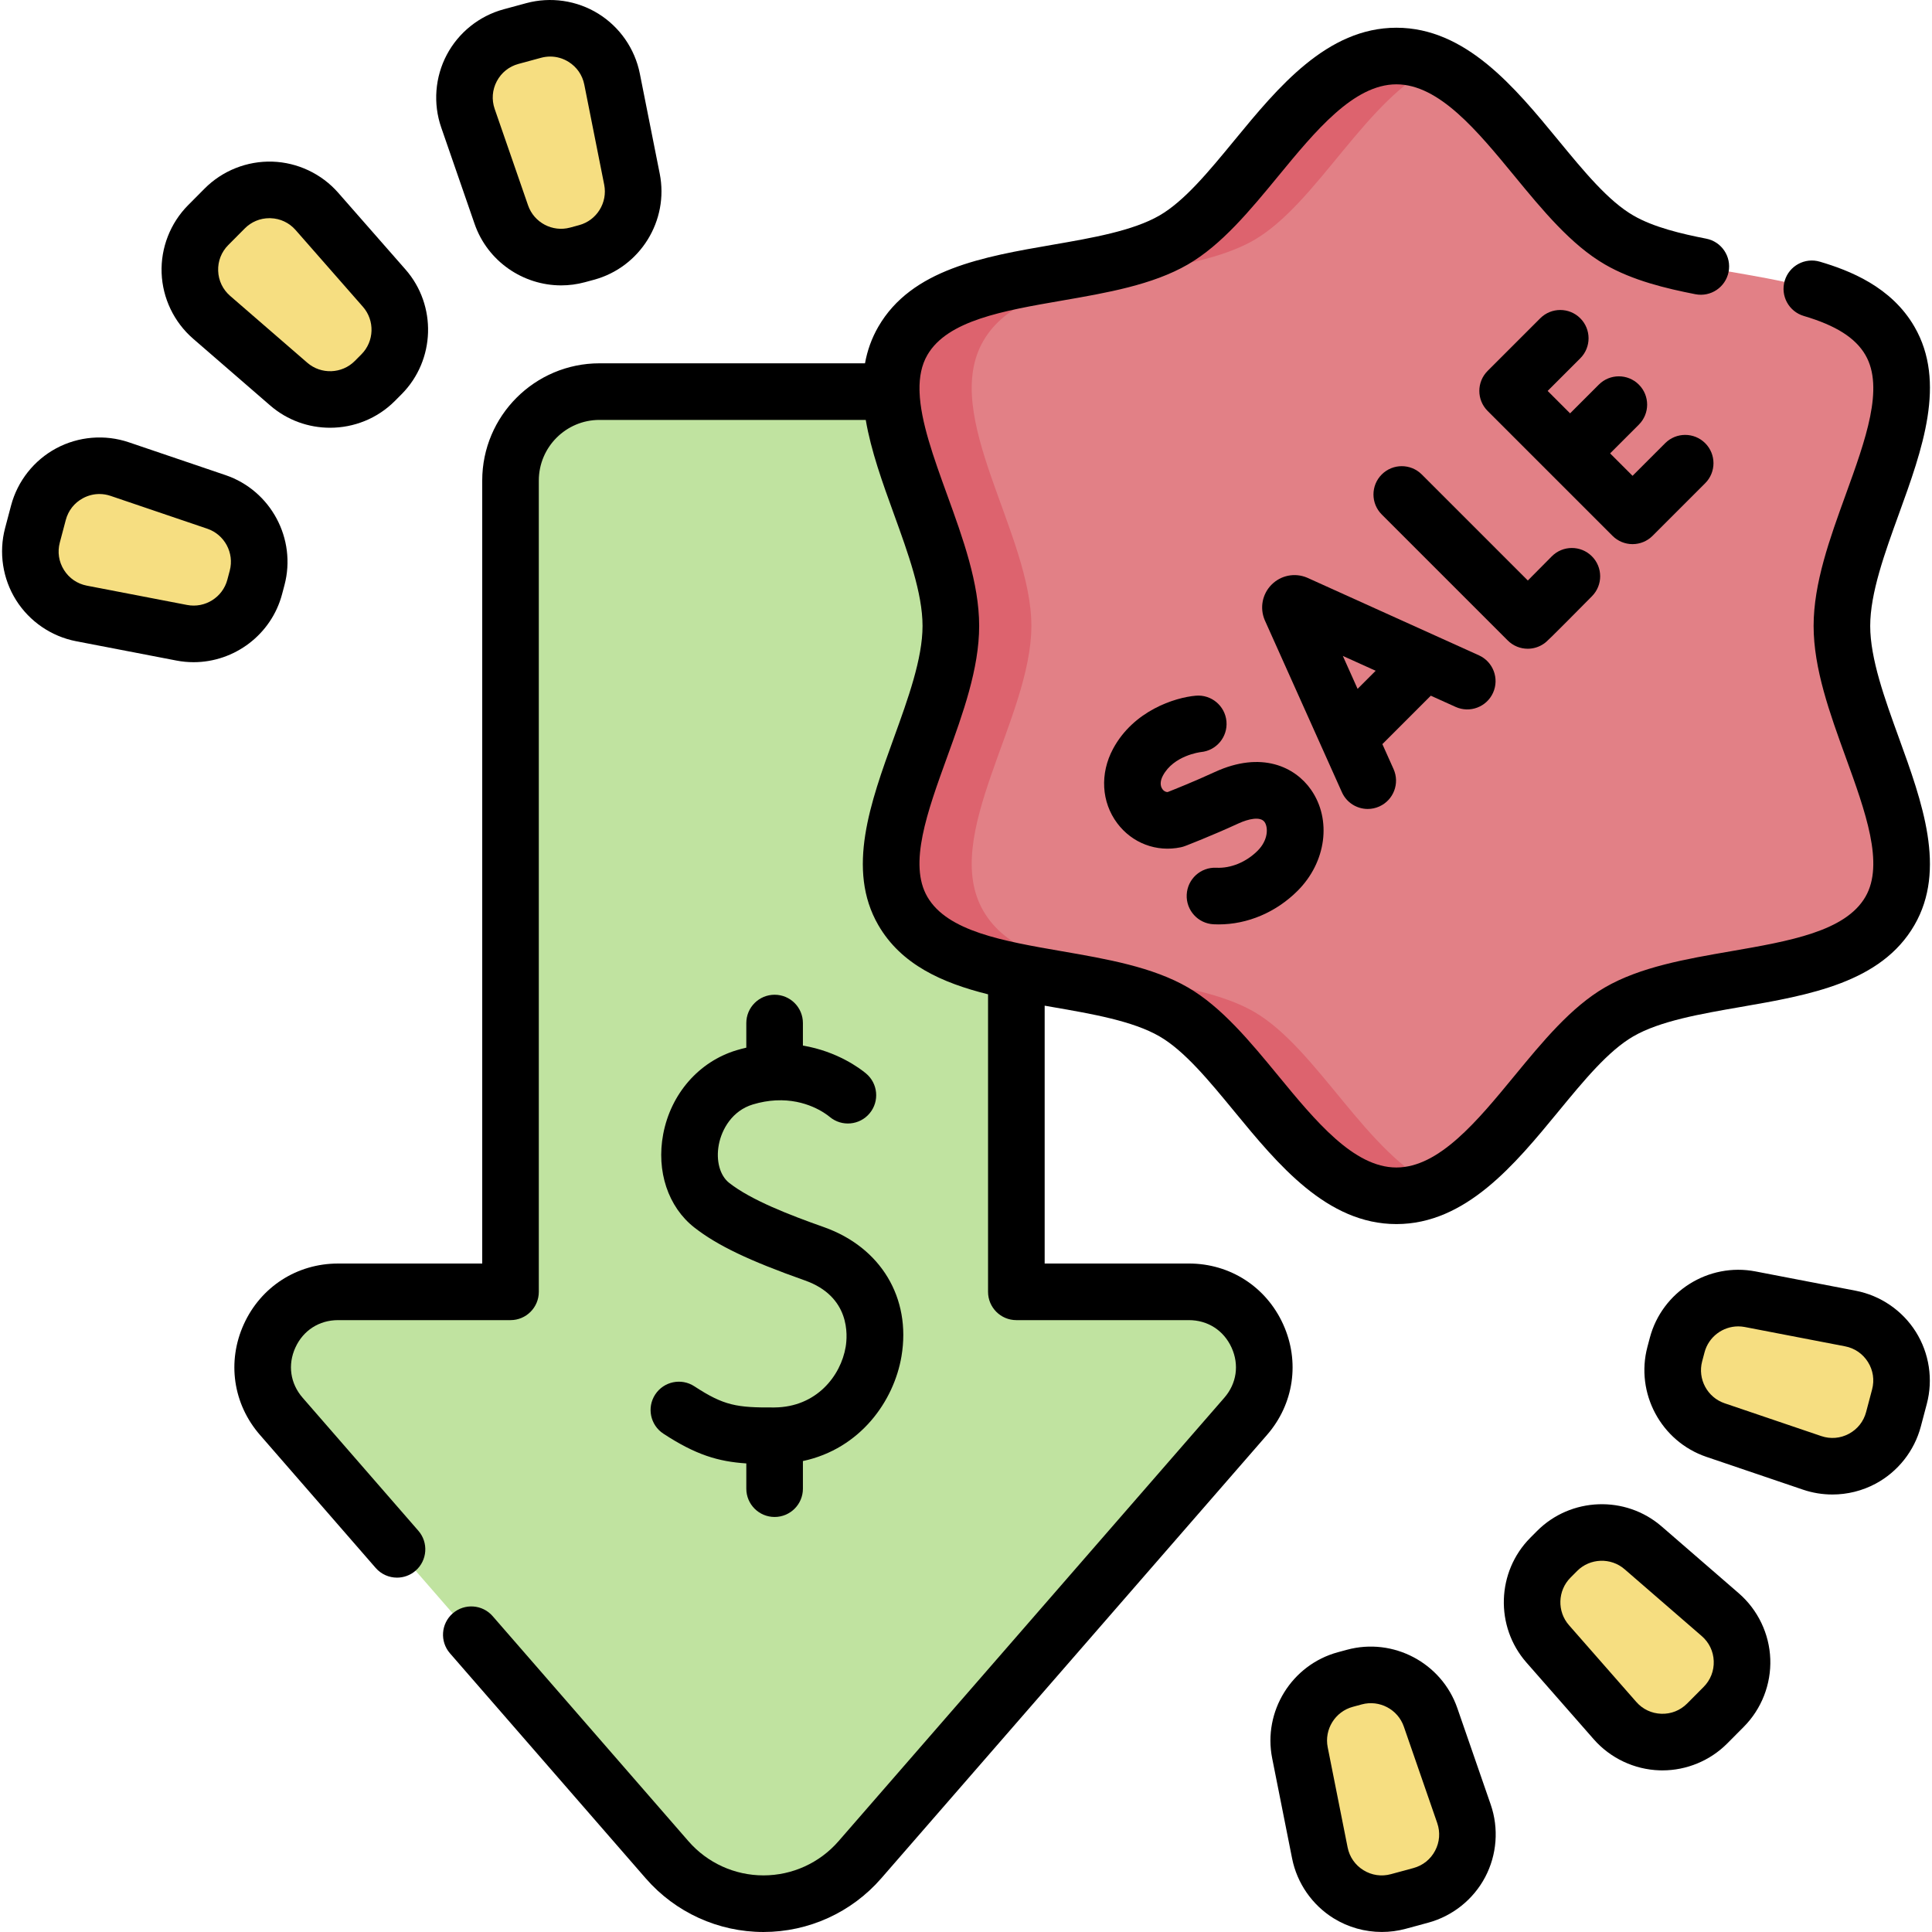 <svg id="Capa_1" enable-background="new 0 0 511.985 511.985" height="512" viewBox="0 0 511.985 511.985" width="512" xmlns="http://www.w3.org/2000/svg"><g><g><path d="m330.099 375.343-102.24 117.517c-13.489 15.504-37.57 15.506-51.06.003l-102.249-117.52c-11.222-12.892-2.058-33.007 15.041-33.007h45.692v-214.992c0-13.018 10.553-23.571 23.571-23.571h86.918c13.018 0 23.571 10.553 23.571 23.571v214.992h45.717c17.097 0 26.261 20.115 15.039 33.007z" fill="#c0e3a0"/><path d="m488.111 165.87c0-24.509 24.184-55.739 12.733-75.53-11.813-20.418-51.351-14.931-71.769-26.744-19.791-11.451-34.519-48.742-59.028-48.742s-39.237 37.291-59.028 48.742c-20.418 11.813-59.956 6.326-71.769 26.744-11.451 19.791 12.733 51.021 12.733 75.53s-24.184 55.739-12.733 75.53c11.813 20.418 51.351 14.931 71.769 26.744 19.791 11.451 34.519 48.742 59.028 48.742s39.237-37.291 59.028-48.742c20.418-11.813 59.956-6.326 71.769-26.744 11.451-19.791-12.733-51.021-12.733-75.53z" fill="#e28086"/><path d="m380.716 314.475c-3.365 1.537-6.899 2.416-10.673 2.416-24.501 0-39.238-37.291-59.027-48.743-20.418-11.811-59.955-6.33-71.766-26.747-11.452-19.789 12.73-51.019 12.73-75.531 0-24.501-24.182-55.731-12.73-75.53 11.811-20.417 51.349-14.926 71.766-26.737 19.789-11.452 34.525-48.743 59.027-48.743 3.774 0 7.309.878 10.673 2.416-18.491 8.437-31.62 36.632-48.363 46.327-20.418 11.811-59.955 6.32-71.766 26.737-11.452 19.799 12.73 51.029 12.73 75.53 0 24.511-24.182 55.742-12.73 75.531 11.811 20.417 51.349 14.936 71.766 26.747 16.743 9.695 29.872 37.89 48.363 46.327z" fill="#dd636e"/><g fill="#f6de81"><path d="m67.501 155.537.638-2.41c2.25-8.501-2.466-17.293-10.794-20.12l-25.614-8.695c-9.175-3.114-19.068 2.193-21.547 11.559l-1.585 5.989c-2.479 9.366 3.493 18.873 13.007 20.706l26.562 5.116c8.634 1.663 17.083-3.644 19.333-12.145z"/><path d="m99.347 100.947 1.758-1.768c6.199-6.237 6.511-16.209.713-22.821l-17.836-20.338c-6.388-7.285-17.61-7.635-24.44-.763l-4.368 4.394c-6.83 6.872-6.412 18.091.911 24.435l20.445 17.711c6.647 5.759 16.617 5.387 22.817-.85z"/><path d="m153.04 67.548 2.406-.653c8.487-2.302 13.743-10.782 12.028-19.407l-5.277-26.53c-1.89-9.503-11.433-15.417-20.784-12.881l-5.98 1.622c-9.351 2.536-14.598 12.461-11.428 21.617l8.85 25.561c2.877 8.31 11.698 12.973 20.185 10.671z"/></g><g><g fill="#f6de81"><path d="m444.458 356.441-.638 2.41c-2.25 8.501 2.466 17.293 10.794 20.12l25.614 8.695c9.175 3.114 19.068-2.193 21.547-11.559l1.585-5.989c2.479-9.366-3.493-18.873-13.007-20.706l-26.562-5.116c-8.634-1.664-17.083 3.644-19.333 12.145z"/><path d="m412.613 411.031-1.758 1.768c-6.199 6.237-6.511 16.209-.713 22.821l17.835 20.337c6.388 7.285 17.61 7.635 24.44.763l4.368-4.394c6.83-6.872 6.412-18.091-.911-24.435l-20.445-17.711c-6.647-5.758-16.617-5.386-22.816.851z"/><path d="m358.919 444.429-2.406.653c-8.487 2.302-13.743 10.782-12.028 19.407l5.277 26.53c1.89 9.503 11.433 15.417 20.784 12.881l5.98-1.622c9.351-2.536 14.598-12.461 11.428-21.617l-8.85-25.561c-2.877-8.31-11.697-12.973-20.185-10.671z"/></g></g></g><g><path d="m205.278 372.977c-.001 0-.002 0-.003 0-.02 0-.039.003-.059.003-9.991.067-13.364-.477-21.203-5.604-3.466-2.269-8.113-1.295-10.382 2.17-2.268 3.467-1.296 8.115 2.171 10.382 8.577 5.611 14.508 7.386 21.973 7.881v6.692c0 4.142 3.357 7.5 7.5 7.5s7.5-3.358 7.5-7.5v-7.321c15.228-3.249 24.131-15.919 26.123-27.767 2.599-15.456-5.481-28.894-20.586-34.232-9.131-3.227-19.25-7.142-25.073-11.709-2.466-1.934-3.546-5.906-2.752-10.119.768-4.077 3.545-9.022 9.035-10.676 2.119-.638 4.101-.963 5.937-1.067.058-.001.114-.006.171-.009 7.993-.394 13.14 3.456 14.267 4.394 3.185 2.648 7.912 2.216 10.562-.968 2.649-3.184 2.217-7.913-.967-10.562-1.57-1.306-7.586-5.853-16.718-7.381v-5.975c0-4.142-3.357-7.5-7.5-7.5s-7.5 3.358-7.5 7.5v6.525c-.848.199-1.705.418-2.579.681-9.976 3.005-17.429 11.535-19.45 22.26-1.847 9.802 1.309 19.267 8.236 24.7 6.07 4.761 14.568 8.831 29.331 14.049 12.045 4.257 11.306 14.55 10.793 17.603-1.288 7.667-7.73 15.949-18.827 16.05z"/><path d="m495.61 165.869c0-8.694 3.854-19.324 7.581-29.604 6.229-17.183 12.671-34.951 4.143-49.679-6.144-10.628-17.249-14.929-25.068-17.239-3.97-1.175-8.144 1.095-9.317 5.067-1.174 3.973 1.095 8.145 5.067 9.318 8.51 2.515 13.699 5.807 16.335 10.366 5.026 8.68.029 22.462-5.261 37.054-4.169 11.499-8.479 23.388-8.479 34.717 0 11.33 4.311 23.219 8.479 34.718 5.29 14.592 10.287 28.375 5.259 37.058-5.31 9.18-20.084 11.739-35.726 14.448-11.771 2.039-23.943 4.146-33.298 9.564-8.981 5.194-16.615 14.475-23.998 23.451-9.818 11.938-19.972 24.281-31.276 24.281-11.309 0-21.466-12.348-31.288-24.29-7.381-8.972-15.012-18.25-23.984-23.441-9.362-5.419-21.535-7.527-33.307-9.566-15.644-2.709-30.42-5.268-35.73-14.449-5.022-8.68-.027-22.462 5.261-37.054 4.168-11.5 8.478-23.391 8.478-34.721s-4.31-23.221-8.478-34.72c-3.59-9.907-7.042-19.438-7.318-27.256.001-.038.006-.076.006-.114 0-.134-.013-.265-.02-.396-.062-3.492.534-6.63 2.072-9.289 5.312-9.183 20.091-11.74 35.739-14.448 11.768-2.036 23.936-4.142 33.295-9.555 8.975-5.192 16.607-14.473 23.987-23.448 9.823-11.943 19.979-24.294 31.287-24.294 11.304 0 21.456 12.346 31.274 24.286 7.384 8.979 15.019 18.263 23.994 23.454 7.327 4.246 16.224 6.367 23.96 7.881 4.072.797 8.006-1.854 8.802-5.919s-1.854-8.005-5.919-8.801c-6.518-1.276-13.91-3.003-19.327-6.143-6.631-3.834-13.088-11.686-19.924-19.999-11.471-13.949-24.472-29.758-42.861-29.758-18.393 0-31.397 15.814-42.872 29.767-6.834 8.31-13.289 16.158-19.913 19.991-7.043 4.073-17.871 5.947-28.342 7.759-18.358 3.177-37.342 6.462-46.166 21.718-1.798 3.108-2.923 6.352-3.532 9.696h-70.365c-17.132 0-31.07 13.938-31.07 31.07v207.49h-38.2c-10.891 0-20.459 6.158-24.971 16.071-4.508 9.906-2.869 21.154 4.272 29.352l30.66 35.24c1.483 1.705 3.566 2.577 5.661 2.577 1.746 0 3.5-.606 4.92-1.842 3.125-2.719 3.454-7.456.735-10.581l-30.663-35.244c-3.282-3.768-4.005-8.735-1.933-13.289 2.075-4.561 6.307-7.284 11.317-7.284h45.699c4.143 0 7.5-3.358 7.5-7.5v-214.99c0-8.861 7.209-16.07 16.07-16.07h70.571c1.39 8.19 4.452 16.654 7.47 24.981 3.726 10.282 7.579 20.914 7.579 29.609 0 8.696-3.854 19.328-7.579 29.609-6.227 17.181-12.665 34.946-4.144 49.676 6.063 10.483 16.925 15.314 29.083 18.342v78.843c0 4.142 3.357 7.5 7.5 7.5h45.72c5.008 0 9.238 2.724 11.314 7.287 2.072 4.554 1.351 9.521-1.933 13.29l-102.236 117.518c-5.005 5.75-12.248 9.049-19.874 9.05-.001 0-.002 0-.003 0-7.623 0-14.865-3.296-19.867-9.039l-51.9-59.66c-2.718-3.126-7.455-3.454-10.581-.736-3.125 2.719-3.454 7.456-.735 10.581l51.902 59.663c7.854 9.019 19.219 14.191 31.182 14.191h.005c11.966-.002 23.333-5.179 31.188-14.204l102.237-117.517c7.143-8.2 8.78-19.447 4.271-29.353-4.512-9.915-14.079-16.074-24.967-16.074h-38.22v-68.326c.691.121 1.382.24 2.071.36 10.475 1.814 21.307 3.689 28.353 7.768 6.625 3.833 13.08 11.68 19.913 19.987 11.475 13.95 24.48 29.761 42.873 29.761 18.389 0 31.391-15.807 42.861-29.753 6.835-8.31 13.292-16.16 19.927-19.997 7.04-4.078 17.87-5.953 28.344-7.767 18.352-3.179 37.328-6.465 46.148-21.715 8.531-14.733 2.09-32.5-4.14-49.684-3.726-10.278-7.58-20.908-7.58-29.602z"/><path d="m385.74 187.331c3.774 1.707 8.217.028 9.923-3.745 1.706-3.774.029-8.217-3.745-9.924l-45.37-20.508c-.066-.03-.134-.059-.201-.087-3.224-1.344-6.899-.617-9.365 1.855-2.467 2.471-3.188 6.149-1.839 9.369.024.057.048.113.073.168l20.393 45.482c1.248 2.783 3.983 4.434 6.848 4.434 1.026 0 2.068-.211 3.064-.658 3.779-1.695 5.47-6.133 3.775-9.912l-2.964-6.611 12.834-12.834zm-25.975-4.785-3.912-8.726 8.704 3.935z"/><path d="m404.853 171.917c1.506 0 3.021-.452 4.326-1.375.668-.472.973-.688 12.704-12.55 2.912-2.945 2.886-7.694-.06-10.606-2.944-2.912-7.693-2.887-10.606.059-2.144 2.168-4.403 4.445-6.341 6.391l-28.101-28.102c-2.93-2.929-7.678-2.929-10.607 0s-2.929 7.678 0 10.606l33.379 33.379c1.452 1.453 3.372 2.198 5.306 2.198z"/><path d="m432.628 144.197c1.989 0 3.896-.79 5.304-2.197l13.948-13.948c2.929-2.929 2.929-7.678 0-10.606-2.93-2.929-7.678-2.929-10.607 0l-8.645 8.645-5.945-5.945 7.616-7.616c2.93-2.929 2.93-7.677.001-10.606-2.93-2.929-7.679-2.93-10.606 0l-7.617 7.616-5.945-5.945 8.646-8.645c2.929-2.929 2.929-7.678 0-10.606-2.93-2.929-7.678-2.929-10.607 0l-13.948 13.948c-2.929 2.929-2.929 7.678 0 10.606l33.101 33.102c1.408 1.407 3.315 2.197 5.304 2.197z"/><path d="m322.342 229.956c-4.151-.208-7.656 2.985-7.859 7.122s2.985 7.656 7.123 7.859c.447.022.896.033 1.343.033 7.657 0 15.216-3.204 20.924-8.911 7.587-7.587 9.082-18.85 3.556-26.779-4.196-6.019-13.106-10.407-25.54-4.677-5.342 2.463-10.554 4.547-12.451 5.292-.66.009-1.104-.382-1.368-.736-.681-.908-.641-2.229.108-3.623 2.862-5.33 9.807-6.205 10.078-6.237 4.094-.39 7.115-4.008 6.76-8.113-.356-4.126-3.997-7.182-8.119-6.825-5.599.485-16.519 3.996-21.934 14.079-3.52 6.554-3.098 14.107 1.1 19.712 3.962 5.29 10.42 7.736 16.853 6.379.387-.082.768-.193 1.137-.335.281-.108 6.979-2.679 14.118-5.971 2.638-1.216 5.85-1.951 6.953-.368.95 1.364 1.018 4.721-1.857 7.595-3.009 3.009-7.095 4.692-10.925 4.504z"/><path d="m74.751 157.456.639-2.41c3.246-12.263-3.621-25.063-15.633-29.141l-25.614-8.695c-6.335-2.15-13.348-1.569-19.241 1.593-5.895 3.162-10.257 8.684-11.968 15.15l-1.585 5.989c-1.712 6.466-.653 13.423 2.904 19.087 3.559 5.664 9.366 9.638 15.935 10.903l26.561 5.116c1.528.294 3.053.436 4.56.436 10.776-.002 20.595-7.269 23.442-18.028zm-13.861-6.25-.639 2.41v.002c-1.236 4.671-5.922 7.616-10.666 6.699l-26.562-5.116c-2.538-.489-4.693-1.963-6.068-4.152s-1.768-4.771-1.106-7.27l1.585-5.989c.662-2.499 2.28-4.548 4.559-5.771 1.366-.733 2.85-1.104 4.347-1.104.998 0 2.002.165 2.981.498l25.614 8.695c4.575 1.553 7.19 6.429 5.955 11.098z"/><path d="m51.174 89.754 20.445 17.712c4.549 3.94 10.205 5.889 15.852 5.889 6.254 0 12.495-2.393 17.195-7.122l1.758-1.769c8.942-8.998 9.396-23.517 1.031-33.054l-17.835-20.335c-4.409-5.029-10.772-8.033-17.458-8.242-6.694-.204-13.224 2.393-17.939 7.136l-4.368 4.395c-4.716 4.745-7.276 11.299-7.027 17.983.248 6.684 3.291 13.028 8.346 17.407zm9.319-24.816 4.368-4.395c1.752-1.763 4.062-2.723 6.533-2.723.1 0 .199.001.299.005 2.584.081 4.945 1.195 6.649 3.139l17.835 20.337c3.186 3.632 3.014 9.162-.393 12.589l-1.758 1.769c-3.404 3.427-8.935 3.634-12.586.47l-20.445-17.712c-1.953-1.692-3.082-4.046-3.179-6.629-.095-2.584.855-5.017 2.677-6.85z"/><path d="m125.768 59.331c3.439 9.933 12.847 16.296 22.937 16.296 2.086 0 4.201-.272 6.299-.841h.001l2.405-.652c12.243-3.321 19.896-15.667 17.42-28.109l-5.276-26.531c-1.305-6.561-5.314-12.344-11-15.867-5.686-3.523-12.649-4.538-19.103-2.789l-5.98 1.622c-6.455 1.75-11.95 6.146-15.076 12.059s-3.664 12.93-1.476 19.25zm5.886-37.801c1.208-2.285 3.247-3.916 5.741-4.592l5.98-1.622c.81-.219 1.628-.328 2.44-.328 1.69 0 3.351.471 4.835 1.391 2.197 1.362 3.686 3.508 4.19 6.043l5.276 26.531c.942 4.738-1.972 9.441-6.636 10.706l-2.405.652c-4.667 1.266-9.554-1.321-11.136-5.886l-8.85-25.561c-.843-2.445-.643-5.049.565-7.334z"/><path d="m491.772 342.047-26.561-5.116c-12.46-2.402-24.759 5.327-28.003 17.591l-.639 2.41c-3.246 12.263 3.621 25.063 15.633 29.141l25.614 8.695c2.521.856 5.149 1.279 7.772 1.279 3.967 0 7.921-.968 11.469-2.872 5.895-3.162 10.257-8.684 11.968-15.15l1.585-5.989c1.712-6.466.653-13.423-2.904-19.087-3.558-5.663-9.366-9.637-15.934-10.902zm4.339 26.152-1.585 5.989c-.662 2.499-2.28 4.548-4.559 5.771-2.277 1.221-4.88 1.437-7.328.606l-25.614-8.695c-4.575-1.553-7.19-6.428-5.955-11.097l.639-2.41s0-.001 0-.002c1.085-4.098 4.823-6.866 8.929-6.866.574 0 1.155.054 1.737.167l26.562 5.116c2.538.489 4.693 1.963 6.068 4.152s1.767 4.769 1.106 7.269z"/><path d="m460.785 422.223-20.445-17.712c-9.587-8.305-24.103-7.766-33.047 1.233l-1.758 1.769c-8.942 8.998-9.396 23.517-1.031 33.054l17.835 20.336c4.409 5.029 10.772 8.033 17.458 8.242.25.008.499.012.748.012 6.423 0 12.652-2.581 17.191-7.147l4.368-4.395c4.716-4.745 7.276-11.299 7.027-17.983-.248-6.685-3.291-13.03-8.346-17.409zm-9.319 24.816-4.368 4.395c-1.822 1.833-4.27 2.812-6.832 2.718-2.584-.081-4.945-1.195-6.649-3.139l-17.835-20.337c-3.186-3.632-3.014-9.162.393-12.589l1.758-1.769c3.405-3.425 8.936-3.633 12.586-.47l20.446 17.712c1.953 1.692 3.082 4.046 3.179 6.629.094 2.584-.856 5.017-2.678 6.85z"/><path d="m386.192 452.646c-4.15-11.986-16.991-18.771-29.235-15.456h-.001l-2.405.652c-12.243 3.321-19.896 15.667-17.42 28.109l5.276 26.531c1.305 6.561 5.314 12.344 11 15.867 3.859 2.392 8.308 3.628 12.785 3.628 2.119 0 4.244-.277 6.317-.839l5.98-1.622c6.455-1.75 11.95-6.146 15.076-12.059s3.664-12.93 1.476-19.25zm-5.887 37.802c-1.208 2.285-3.247 3.916-5.741 4.592l-5.98 1.622c-2.493.675-5.077.3-7.275-1.062-2.197-1.362-3.686-3.508-4.19-6.043l-5.276-26.531c-.942-4.738 1.972-9.441 6.636-10.706l2.405-.652c4.666-1.264 9.555 1.321 11.136 5.886l8.85 25.561c.843 2.443.643 5.047-.565 7.333z"/></g></g></svg>
